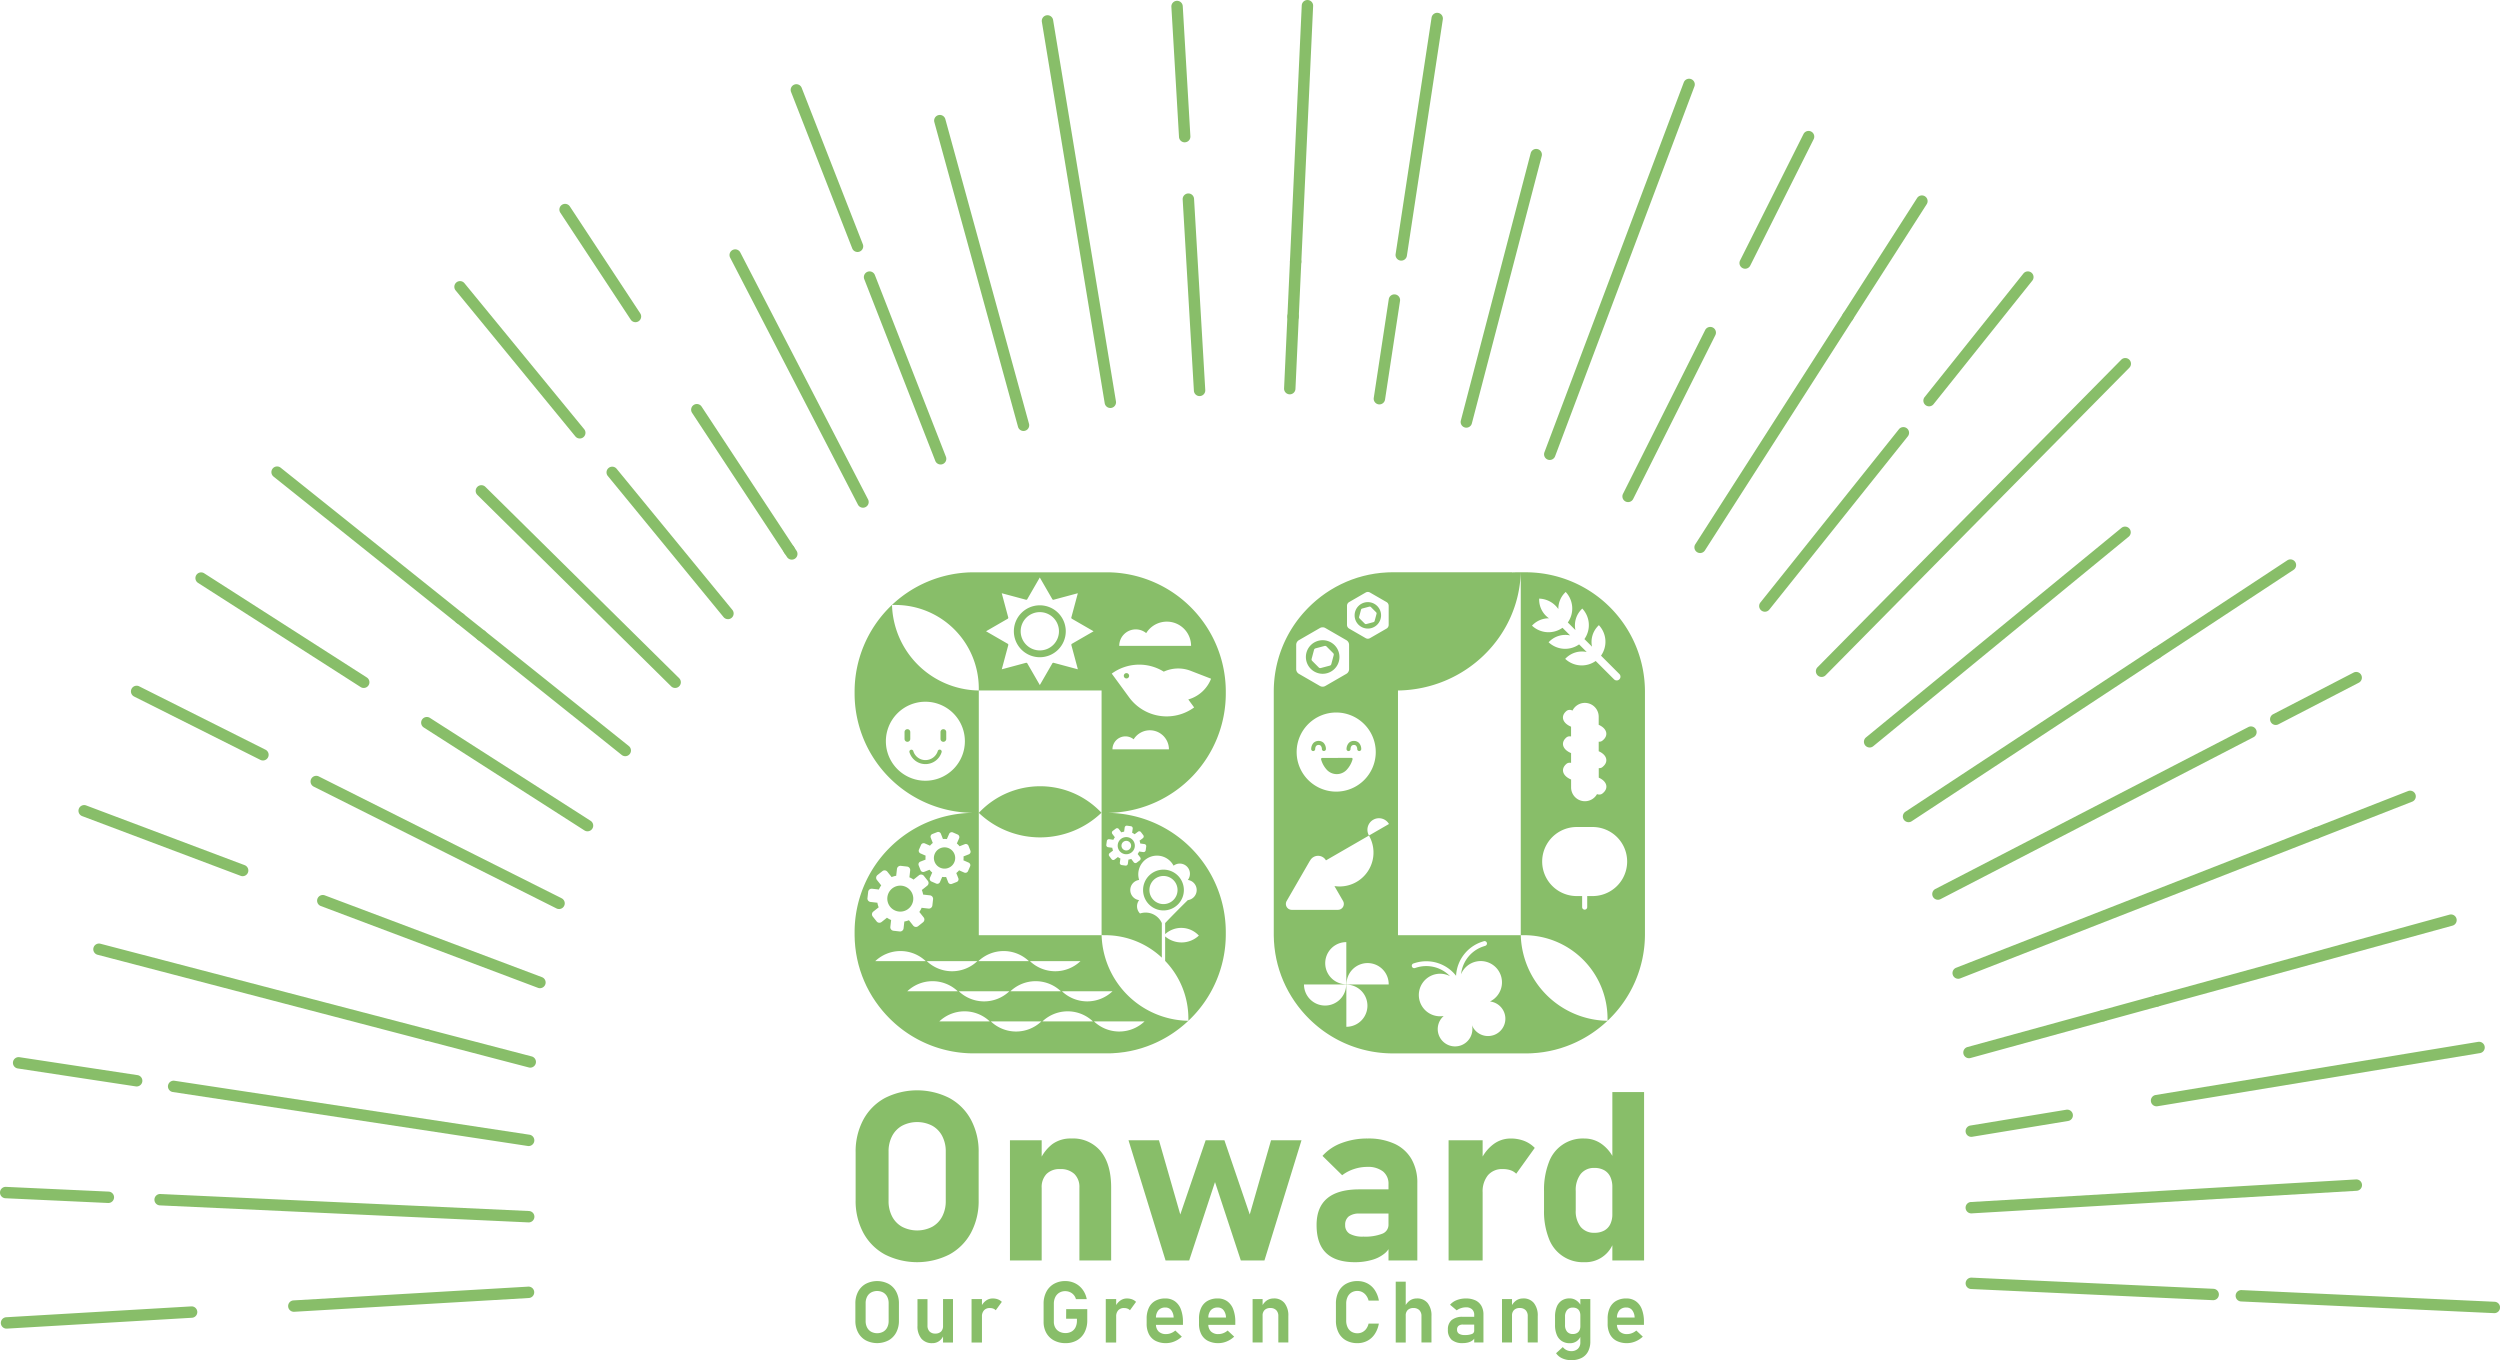 <svg xmlns="http://www.w3.org/2000/svg" xmlns:xlink="http://www.w3.org/1999/xlink" width="624.52" height="339.78" viewBox="0 0 624.52 339.78">
  <defs>
    <clipPath id="clip-path">
      <rect id="矩形_2085" data-name="矩形 2085" width="624.52" height="339.78" fill="#88be69"/>
    </clipPath>
  </defs>
  <g id="组_6740" data-name="组 6740" transform="translate(-6330 -2850)">
    <g id="组_6739" data-name="组 6739" transform="translate(6330 2850)">
      <g id="组_6738" data-name="组 6738" clip-path="url(#clip-path)">
        <path id="路径_6298" data-name="路径 6298" d="M587.283,332.51l-7.425.03c-.158,0-.265.217-.206.415a6.354,6.354,0,0,0,1.464,2.592,3.4,3.4,0,0,0,4.829.047,6.423,6.423,0,0,0,1.543-2.666h0c.061-.2-.048-.418-.206-.418" transform="translate(-249.62 -143.195)" fill="#88be69"/>
        <path id="路径_6299" data-name="路径 6299" d="M592.65,325.079a1.73,1.73,0,0,0-1.265.5,2.318,2.318,0,0,0-.583,1.544.5.5,0,0,0,.5.495h0a.5.5,0,0,0,.5-.5c0-.171.041-1.026.843-1.026a.731.731,0,0,1,.547.194,1.3,1.3,0,0,1,.285.813.5.5,0,0,0,.492.513h0a.5.5,0,0,0,.513-.494,2.289,2.289,0,0,0-.569-1.534,1.725,1.725,0,0,0-1.267-.5" transform="translate(-254.429 -139.995)" fill="#88be69"/>
        <path id="路径_6300" data-name="路径 6300" d="M578.467,327.6a.5.5,0,0,0,.512-.493,2.292,2.292,0,0,0-.569-1.534,1.862,1.862,0,0,0-2.533,0,2.33,2.33,0,0,0-.583,1.544.5.5,0,0,0,.5.5h0a.5.5,0,0,0,.5-.5c0-.171.04-1.026.844-1.026h0a.73.73,0,0,1,.546.193,1.288,1.288,0,0,1,.285.813.5.5,0,0,0,.493.513" transform="translate(-247.75 -139.995)" fill="#88be69"/>
        <path id="路径_6301" data-name="路径 6301" d="M621.882,251.094h-1.3v90.652h1.151c-.085,0-.168.007-.253.007a20.848,20.848,0,0,1,20.779,20.8v.441c0,.047,0,.093,0,.14h-.131a22.03,22.03,0,0,1-21.543-21.384H589.913V280.608h0v.015h.186c16.6-.341,30-13.348,30.484-29.529h-1.629c.12,0,.237.009.358.009-.305,0-.607.014-.911.023v-.031H588.617q-.764,0-1.521.039c-.192.01-.381.03-.572.043-.31.022-.621.04-.929.071-.236.024-.468.06-.7.09-.26.033-.52.06-.778.1s-.5.089-.749.134-.474.08-.708.128c-.259.053-.514.118-.771.178-.22.052-.443.1-.661.154-.272.07-.539.152-.807.229-.2.057-.4.109-.6.17-.282.088-.56.188-.84.285-.178.062-.359.117-.535.182-.289.106-.572.223-.856.338-.162.065-.327.125-.489.194-.3.126-.59.264-.883.4-.142.065-.287.126-.428.194-.31.15-.614.31-.918.47-.119.063-.24.12-.358.184-.318.173-.63.356-.941.54-.1.059-.2.113-.3.173-.329.2-.651.409-.971.621-.076.05-.155.1-.231.148-.334.225-.66.459-.984.7-.059.043-.12.083-.178.126-.334.249-.661.508-.984.771-.044.036-.091.07-.135.107-.336.276-.664.561-.988.852l-.088.076q-.5.455-.984.933l-.047.044q-.494.492-.965,1.006l-.019.019a29.606,29.606,0,0,0-7.816,20.035v60.722c0,.067,0,.133.005.2h-.005c0,.26.016.516.025.775.007.21.009.421.02.63.016.294.043.585.067.877.018.208.03.417.052.623.031.291.072.578.111.867.027.2.051.409.082.612.045.29.1.577.156.865.036.2.069.394.109.589.06.29.131.576.2.863.045.189.087.38.136.568.075.289.161.573.245.859.054.181.1.364.159.544.092.292.194.578.294.865.059.169.114.34.175.508.109.294.229.584.347.875.063.156.122.314.188.468.128.3.265.59.4.884.066.142.128.286.2.426.146.3.3.6.459.893.067.127.13.257.2.383.167.306.345.606.523.906.065.11.127.223.194.333.189.31.388.614.589.917.063.095.121.191.185.285.212.313.434.619.658.924.058.078.112.159.17.237.237.315.483.624.732.93.051.063.1.128.15.19.264.319.536.63.813.937.041.046.079.093.121.138.293.322.594.635.9.944.028.028.055.058.083.087q.481.481.984.938l.047.045q.527.479,1.077.934h0a29.561,29.561,0,0,0,18.877,6.811h33.27l.127,0c.457,0,.912-.013,1.364-.035.193-.01.384-.03.576-.043.3-.021.6-.039.9-.069.212-.022.422-.052.633-.078.276-.034.552-.065.826-.106.213-.032.423-.073.635-.11.269-.046.537-.091.8-.145.21-.042.417-.092.625-.14.264-.059.528-.117.789-.183.206-.053.41-.112.614-.169.259-.072.518-.142.774-.221.2-.062.4-.13.6-.2.254-.084.508-.167.759-.258.2-.072.4-.149.593-.225.246-.094.492-.19.734-.291.2-.083.394-.17.59-.257.236-.1.471-.209.7-.319.2-.095.4-.194.592-.292.223-.112.446-.225.666-.342.2-.107.4-.218.6-.33s.415-.236.62-.358.408-.248.61-.375.38-.241.568-.365q.315-.208.625-.425.256-.179.509-.363.326-.237.644-.483.224-.173.444-.349.337-.271.667-.549c.126-.108.251-.216.375-.326.233-.2.464-.412.691-.624.043-.04.087-.077.129-.117l0,0a29.651,29.651,0,0,0,9.346-21.582V280.824a29.818,29.818,0,0,0-29.73-29.73m-44.7,8.369a1.071,1.071,0,0,1,.535-.927l4.135-2.387a1.069,1.069,0,0,1,1.07,0l4.135,2.387a1.071,1.071,0,0,1,.535.927v4.774a1.071,1.071,0,0,1-.535.926l-4.135,2.387a1.069,1.069,0,0,1-1.07,0l-4.135-2.387a1.07,1.07,0,0,1-.535-.926Zm7.183,36.542a9.881,9.881,0,1,1-9.881-9.881,9.882,9.882,0,0,1,9.881,9.881m-19.874-26.778a1.358,1.358,0,0,1,.679-1.176l5.248-3.03a1.358,1.358,0,0,1,1.358,0l5.248,3.03a1.358,1.358,0,0,1,.679,1.176v6.06a1.358,1.358,0,0,1-.679,1.176l-5.248,3.03a1.358,1.358,0,0,1-1.358,0l-5.248-3.03a1.358,1.358,0,0,1-.679-1.176Zm-1.1,66.194a1.477,1.477,0,0,1-1.279-2.215l5.762-9.98c.025-.043.059-.073.087-.113a2.27,2.27,0,0,1,3.966-.05l10.736-6.2a8.475,8.475,0,0,1-8.618,12.62l2.148,3.721a1.477,1.477,0,0,1-1.279,2.215Zm13.619,8.06v10.536a5.268,5.268,0,0,1,0-10.536M571.7,359.328a5.268,5.268,0,0,1-5.268-5.268H576.97a5.268,5.268,0,0,1-5.268,5.268m5.311,5.311V354.1a5.268,5.268,0,1,1,0,10.536m.043-10.578a5.268,5.268,0,1,1,10.535,0Zm5.61-37.2a2.882,2.882,0,0,1,4.993-2.882ZM613.7,366.747a4.324,4.324,0,0,1-5.314-2.525,4.328,4.328,0,1,1-7.046-2.289,5.315,5.315,0,1,1,1.572-9.94,8.239,8.239,0,0,0-8.4-2.146.5.5,0,0,1-.051.014l-.314.1a.6.6,0,1,1-.363-1.149l.466-.147a.615.615,0,0,1,.067-.018,9.444,9.444,0,0,1,10.106,3.248,9.444,9.444,0,0,1,6.4-8.466c.022-.01.044-.018.067-.026h0l.466-.147a.6.6,0,1,1,.364,1.15l-.31.1a.417.417,0,0,1-.051.019h0a8.171,8.171,0,0,0-4.812,4.058,8.264,8.264,0,0,0-.882,2.921,5.314,5.314,0,1,1,7.23,6.809,4.333,4.333,0,0,1,.813,8.438M623.609,264.2c-.016.017-.031.034-.048.051a5.679,5.679,0,0,1,4.077-1.66,5.688,5.688,0,0,1-2.46-4.67c0,.023,0,.046,0,.069v-.316a6.032,6.032,0,0,1,4.794,2.612,5.679,5.679,0,0,1,1.659-4.1l-.051.048.224-.223a6.036,6.036,0,0,1,.534,7.621l1.9,1.9a5.7,5.7,0,0,1,1.539-5.2c-.016.017-.034.032-.05.048l.223-.223a6.036,6.036,0,0,1,.535,7.621l1.9,1.9a5.7,5.7,0,0,1,1.539-5.2l-.051.048.223-.223a6.036,6.036,0,0,1,.535,7.621l4.6,4.6a.94.94,0,0,1-1.329,1.329l-4.6-4.6a6.035,6.035,0,0,1-7.621-.535l.223-.223-.048.051a5.7,5.7,0,0,1,5.2-1.539l-1.9-1.9a6.035,6.035,0,0,1-7.621-.535l.223-.223-.048.051a5.7,5.7,0,0,1,5.2-1.539l-1.9-1.9a6.035,6.035,0,0,1-7.621-.534Zm17.456,35.493h0a1.23,1.23,0,0,1-.884.33c-.039,0-.076-.005-.114-.008V302.4c2.079.913,2.528,2.651,1,3.891h0a1.229,1.229,0,0,1-.884.329,1.419,1.419,0,0,1-.553-.11,3.452,3.452,0,0,1-6.471-1.675V302.86l-.1-.042c-2.052-.89-2.53-2.579-1.115-3.817.015-.016.034-.031.052-.047s.026-.025.042-.037h0a1.294,1.294,0,0,1,.79-.248,1.505,1.505,0,0,1,.326.039v-2.446l-.1-.042c-2.052-.89-2.53-2.579-1.115-3.817.015-.016.034-.031.051-.046s.027-.026.042-.038h0a1.3,1.3,0,0,1,.79-.248,1.474,1.474,0,0,1,.326.039v-2.446l-.1-.042c-2.052-.891-2.53-2.579-1.115-3.818.015-.016.034-.031.051-.047s.027-.025.042-.038h0a1.294,1.294,0,0,1,.79-.248,1.355,1.355,0,0,1,.688.179,3.451,3.451,0,0,1,6.548,1.524V289.2c2.079.913,2.528,2.651,1,3.891h0a1.23,1.23,0,0,1-.884.33c-.039,0-.076-.005-.114-.008V295.8c2.079.913,2.528,2.651,1,3.891m-2.525,32.29H637.2l-.018.022v2.737a.633.633,0,1,1-1.267,0V332l-.018-.022h-1.338a8.625,8.625,0,0,1,0-17.25h3.977a8.625,8.625,0,0,1,0,17.25" transform="translate(-240.685 -108.134)" fill="#88be69"/>
        <path id="路径_6302" data-name="路径 6302" d="M597.663,270.79a3.3,3.3,0,0,0,3.3-3.3h0a3.3,3.3,0,0,0-6.607,0h0a3.3,3.3,0,0,0,3.3,3.3m-1.7-4.711a.412.412,0,0,1,.291-.291l1.776-.476a.413.413,0,0,1,.4.107l1.3,1.3a.411.411,0,0,1,.107.4l-.476,1.776a.412.412,0,0,1-.291.291l-1.776.476a.412.412,0,0,1-.4-.106l-1.3-1.3a.413.413,0,0,1-.106-.4Z" transform="translate(-255.961 -113.77)" fill="#88be69"/>
        <path id="路径_6303" data-name="路径 6303" d="M577.163,289.286a4.193,4.193,0,1,0-4.193-4.193,4.193,4.193,0,0,0,4.193,4.193m-2.76-3.724.6-2.255a.523.523,0,0,1,.37-.37l2.255-.6a.523.523,0,0,1,.505.136l1.651,1.651a.521.521,0,0,1,.136.5l-.6,2.255a.523.523,0,0,1-.37.37l-2.255.6a.524.524,0,0,1-.506-.135l-1.65-1.651a.522.522,0,0,1-.136-.505" transform="translate(-246.749 -120.97)" fill="#88be69"/>
        <path id="路径_6304" data-name="路径 6304" d="M406.715,328.916a.5.5,0,0,0-.622.342,3.213,3.213,0,0,1-3.07,2.255,3.149,3.149,0,0,1-3.036-2.228.5.5,0,1,0-.967.267,4.142,4.142,0,0,0,4,2.964,4.208,4.208,0,0,0,4.035-2.981.5.5,0,0,0-.343-.619" transform="translate(-171.83 -141.639)" fill="#88be69"/>
        <path id="路径_6305" data-name="路径 6305" d="M413.372,319.934a.719.719,0,0,0-.717.717v1.721a.717.717,0,0,0,1.434,0v-1.721a.719.719,0,0,0-.717-.717" transform="translate(-177.71 -137.779)" fill="#88be69"/>
        <path id="路径_6306" data-name="路径 6306" d="M398.31,322.371v-1.721a.717.717,0,1,0-1.434,0v1.721a.717.717,0,0,0,1.434,0" transform="translate(-170.915 -137.779)" fill="#88be69"/>
        <path id="路径_6307" data-name="路径 6307" d="M411.353,376.875a2.659,2.659,0,1,0-1.372-3.5,2.659,2.659,0,0,0,1.372,3.5" transform="translate(-176.462 -160.106)" fill="#88be69"/>
        <path id="路径_6308" data-name="路径 6308" d="M392.188,395.05a3.245,3.245,0,1,0-2.855-3.593,3.245,3.245,0,0,0,2.855,3.593" transform="translate(-167.657 -167.342)" fill="#88be69"/>
        <path id="路径_6309" data-name="路径 6309" d="M492.246,371.546a2.141,2.141,0,1,0-1.824-2.417,2.141,2.141,0,0,0,1.824,2.417m-.888-2.286h0a1.2,1.2,0,1,1,1.019,1.351,1.2,1.2,0,0,1-1.019-1.351" transform="translate(-211.191 -158.171)" fill="#88be69"/>
        <path id="路径_6310" data-name="路径 6310" d="M460.108,351.59l-.813-.813c.059.06.114.123.174.183a20.99,20.99,0,0,0-29.595.235l-.317.317c-.034.034-.064.069-.1.1l.092.093a22.177,22.177,0,0,0,30.556-.117" transform="translate(-184.946 -148.562)" fill="#88be69"/>
        <path id="路径_6311" data-name="路径 6311" d="M511.727,386.659a5.095,5.095,0,1,0-5.095,5.095,5.094,5.094,0,0,0,5.095-5.095m-8.607,0a3.513,3.513,0,1,1,3.513,3.513,3.513,3.513,0,0,1-3.513-3.513" transform="translate(-215.987 -164.32)" fill="#88be69"/>
        <path id="路径_6312" data-name="路径 6312" d="M375.322,346.129c.046.292.1.581.157.87.036.195.068.391.109.585.061.292.132.579.2.868.045.187.085.377.134.562.076.291.162.578.247.865.053.179.1.36.157.538.093.295.2.585.3.876.058.165.111.333.172.5.11.3.231.591.35.885.062.153.12.307.184.458.128.3.266.595.4.89.065.139.125.281.193.42.148.305.306.6.464.9.065.124.126.249.193.372.169.309.347.611.527.913.064.108.125.219.19.326.192.314.393.621.6.926.06.091.117.184.178.274.216.318.441.629.668.938.055.074.106.15.161.224.24.321.49.633.742.943.047.058.092.118.139.176.268.323.544.639.824.95.037.041.072.084.11.125.293.323.6.638.9.947.027.028.054.057.081.084q.484.483.99.943l.042.04a29.6,29.6,0,0,0,19.955,7.745h33.27c.054,0,.108,0,.162,0,.445,0,.888-.011,1.328-.034.2-.01.392-.03.589-.043.3-.021.594-.039.888-.068.215-.022.427-.052.641-.079.273-.034.548-.064.819-.1.215-.033.427-.074.641-.111.267-.046.533-.09.8-.143.211-.043.419-.093.629-.141.262-.059.525-.116.786-.182.207-.052.41-.112.615-.169.259-.072.518-.142.773-.221.2-.062.4-.13.6-.2.253-.084.506-.167.757-.257.2-.072.4-.15.595-.226.245-.1.491-.19.733-.29.2-.083.394-.171.59-.257.236-.1.471-.21.7-.319.2-.095.4-.193.591-.292.224-.112.446-.225.667-.342.2-.108.4-.219.6-.33s.416-.236.621-.358.407-.247.609-.374.381-.242.569-.366q.314-.208.623-.424.258-.18.511-.365.324-.237.643-.481.224-.173.445-.35.337-.271.667-.549.19-.161.375-.326.35-.307.691-.624c.042-.04.087-.077.129-.117l0,0a29.651,29.651,0,0,0,9.346-21.582v-.631a29.817,29.817,0,0,0-29.73-29.73q.767,0,1.524-.039a29.825,29.825,0,0,0,28.206-29.691v-.631a29.826,29.826,0,0,0-28.206-29.691q-.757-.038-1.524-.039H404.695a29.817,29.817,0,0,0-29.73,29.73v.631a29.818,29.818,0,0,0,29.73,29.73,29.817,29.817,0,0,0-29.73,29.73v.631c0,.067,0,.134.005.2h-.005c0,.26.017.516.024.774.007.21.009.421.021.63.016.294.043.585.067.877.018.208.03.417.052.623.031.292.072.58.112.869.027.2.05.408.081.609m70.541-50.807h-6.482a3.241,3.241,0,0,1,5.294-2.508,4.763,4.763,0,0,1,8.812,2.508Zm-.666-29.968a4.1,4.1,0,0,1,2.612.933,6.06,6.06,0,0,1,11.212,3.191H441.073a4.124,4.124,0,0,1,4.124-4.123m7,10.558a8.612,8.612,0,0,1,6.723-.209l5.093,1.972a8.62,8.62,0,0,1-5.687,5.181l1.456,1.992a11.621,11.621,0,0,1-16.241-2.522l-4.335-5.927a11.618,11.618,0,0,1,12.99-.486M380.12,348.235a9.156,9.156,0,0,1,12.574-.044l.039.038-.006.006Zm20.572,7.484.039.038-.006.006H388.119a9.156,9.156,0,0,1,12.574-.044m8.031,7.574H396.118a9.155,9.155,0,0,1,12.573-.045l.039.038-.006.007m22.619-15.013a9.155,9.155,0,0,1-12.574-.045h12.607l.006.007Zm8.031,7.483.007.007-.039.038a9.155,9.155,0,0,1-12.574-.045Zm-12.916-.044.039.038-.006.006H413.885a9.156,9.156,0,0,1,12.573-.044m-7.966-7.484H405.887a9.156,9.156,0,0,1,12.573-.044l.039.038-.006.006m-4.884,7.528.006.007-.039.038A9.156,9.156,0,0,1,401,355.763Zm7.966,7.574A9.156,9.156,0,0,1,409,363.293h12.606l.006.006Zm12.916-.044H421.884a9.155,9.155,0,0,1,12.574-.045l.039.038-.006.007m12.85.044a9.156,9.156,0,0,1-12.573-.044h12.606l.006.006Zm-9.366-45.113a.532.532,0,0,1,.6-.454l.95.133a.526.526,0,0,1,.085.019,3.52,3.52,0,0,1,.375-.639.511.511,0,0,1-.057-.064l-.578-.766a.533.533,0,0,1,.1-.746l.766-.577a.532.532,0,0,1,.746.1l.578.766a.514.514,0,0,1,.046.073,3.536,3.536,0,0,1,.717-.185.559.559,0,0,1,0-.087l.133-.95a.531.531,0,0,1,.6-.453l.95.133a.532.532,0,0,1,.453.6l-.133.95a.574.574,0,0,1-.019.085,3.517,3.517,0,0,1,.638.375.522.522,0,0,1,.064-.057l.765-.578a.532.532,0,0,1,.746.1l.578.765a.532.532,0,0,1-.1.746l-.765.578a.558.558,0,0,1-.073.046,3.512,3.512,0,0,1,.186.717.5.5,0,0,1,.087,0l.95.133a.532.532,0,0,1,.454.6l-.133.95a.533.533,0,0,1-.6.454l-.95-.133a.512.512,0,0,1-.084-.019,3.548,3.548,0,0,1-.375.638.566.566,0,0,1,.057.064l.578.766a.533.533,0,0,1-.1.746l-.766.577a.533.533,0,0,1-.746-.1l-.577-.766a.478.478,0,0,1-.046-.073,3.535,3.535,0,0,1-.717.185.552.552,0,0,1,0,.087l-.133.95a.533.533,0,0,1-.6.453l-.95-.133a.533.533,0,0,1-.453-.6l.133-.95a.512.512,0,0,1,.02-.085,3.5,3.5,0,0,1-.639-.375.513.513,0,0,1-.064.058l-.766.577a.532.532,0,0,1-.746-.1l-.578-.766a.532.532,0,0,1,.1-.746l.765-.577a.628.628,0,0,1,.073-.046,3.538,3.538,0,0,1-.186-.717.487.487,0,0,1-.087,0l-.95-.133a.533.533,0,0,1-.454-.6Zm-.16,23.522c-.084,0-.168.006-.253.006a20.687,20.687,0,0,1,14.151,5.608v-8.638a4.434,4.434,0,0,0-5.449-2.39,2.541,2.541,0,0,1-.218-3.343,2.539,2.539,0,0,1,0-5.036,4.672,4.672,0,0,1,8.6-3.561,2.539,2.539,0,0,1,3.561,3.561,2.539,2.539,0,0,1,0,5.036,265.789,265.789,0,0,0-5.667,5.732v2.77a5.978,5.978,0,0,1,8.242.173l-.05-.052.233.233a6.316,6.316,0,0,1-8.426.21v6.119a20.723,20.723,0,0,1,5.806,14.374v.441c0,.047,0,.093,0,.141h-.131a22.03,22.03,0,0,1-21.543-21.384H405.991V280.622h30.672v61.123Zm-27.2-77.546,2.669-1.541c.027-.069.052-.141.083-.21l-.8-2.971-.844-3.151,3.151.844,2.971.8c.069-.03.14-.055.21-.083l1.541-2.669,1.631-2.825,1.631,2.825,1.541,2.669c.07.028.141.053.21.083l2.971-.8,3.151-.844-.844,3.151-.8,2.971c.03.069.055.14.083.21l2.67,1.541,2.825,1.631-2.825,1.631L429.178,269c-.028.07-.052.141-.083.209l.8,2.971.844,3.151-3.151-.844-2.971-.8c-.068.03-.14.055-.21.083l-1.541,2.67-1.631,2.825-1.631-2.825-1.541-2.67c-.069-.028-.141-.052-.21-.083l-2.971.8-3.151.844.844-3.151.8-2.97c-.03-.069-.055-.14-.083-.21l-2.669-1.541-2.826-1.631Zm-17.969,38.967a9.868,9.868,0,1,1,9.868-9.868,9.868,9.868,0,0,1-9.868,9.868m-8.34-43.916h1.151c-.084,0-.168.006-.253.006a20.845,20.845,0,0,1,20.784,20.784v.441c0,.047,0,.093,0,.14h-.131a22.026,22.026,0,0,1-21.548-21.372m21.3,88.984.006.007-.039.038A9.155,9.155,0,0,1,393,348.235Zm-12.9-26.36a.774.774,0,0,1-.111-.037l-1.182-.517a.717.717,0,0,1-.37-.944l.517-1.182a.717.717,0,0,1,.944-.37l1.183.517a.776.776,0,0,1,.1.056,4.754,4.754,0,0,1,.717-.691.708.708,0,0,1-.051-.1l-.471-1.2a.717.717,0,0,1,.406-.929l1.2-.47a.716.716,0,0,1,.929.406l.471,1.2a.623.623,0,0,1,.032.112,4.748,4.748,0,0,1,1,.02.744.744,0,0,1,.038-.11l.517-1.183a.717.717,0,0,1,.943-.369l1.183.517a.717.717,0,0,1,.369.943l-.517,1.183a.711.711,0,0,1-.056.1,4.723,4.723,0,0,1,.691.717.843.843,0,0,1,.1-.052l1.2-.47a.716.716,0,0,1,.929.406l.471,1.2a.717.717,0,0,1-.406.929l-1.2.471a.719.719,0,0,1-.112.033,4.708,4.708,0,0,1-.02,1,.665.665,0,0,1,.111.037l1.183.517a.716.716,0,0,1,.369.943l-.516,1.183a.717.717,0,0,1-.944.37l-1.183-.517a.675.675,0,0,1-.1-.056,4.757,4.757,0,0,1-.718.692.652.652,0,0,1,.052.1l.471,1.2a.717.717,0,0,1-.406.929l-1.2.471a.717.717,0,0,1-.929-.406l-.471-1.2a.723.723,0,0,1-.033-.111,4.711,4.711,0,0,1-1-.02.743.743,0,0,1-.037.111l-.517,1.183a.718.718,0,0,1-.944.37l-1.182-.517a.717.717,0,0,1-.37-.944l.517-1.183a.732.732,0,0,1,.056-.1,4.73,4.73,0,0,1-.691-.718.717.717,0,0,1-.1.052l-1.2.471a.718.718,0,0,1-.929-.406l-.47-1.2a.716.716,0,0,1,.405-.929l1.2-.47a.668.668,0,0,1,.112-.033,4.748,4.748,0,0,1,.02-1m-14.53,10.6.179-1.565a.875.875,0,0,1,.968-.769l1.565.179a.812.812,0,0,1,.139.028,5.809,5.809,0,0,1,.589-1.064.831.831,0,0,1-.1-.1l-.98-1.233a.874.874,0,0,1,.141-1.229l1.233-.98a.875.875,0,0,1,1.229.141l.98,1.233a.93.93,0,0,1,.078.119,5.775,5.775,0,0,1,1.169-.334.92.92,0,0,1,0-.142l.179-1.565a.874.874,0,0,1,.968-.769l1.565.179a.874.874,0,0,1,.769.968l-.179,1.565a.932.932,0,0,1-.029.14,5.781,5.781,0,0,1,1.064.589.881.881,0,0,1,.1-.1l1.233-.98a.876.876,0,0,1,1.229.141l.98,1.233a.875.875,0,0,1-.141,1.229l-1.233.98a.843.843,0,0,1-.118.079,5.775,5.775,0,0,1,.334,1.169.8.8,0,0,1,.143,0l1.565.179a.875.875,0,0,1,.77.968l-.179,1.565a.874.874,0,0,1-.968.769l-1.565-.179a.887.887,0,0,1-.14-.029,5.791,5.791,0,0,1-.589,1.064.92.92,0,0,1,.1.1l.98,1.233a.874.874,0,0,1-.141,1.229l-1.233.98a.874.874,0,0,1-1.229-.141l-.98-1.233a.862.862,0,0,1-.078-.118,5.808,5.808,0,0,1-1.169.334.929.929,0,0,1,0,.143l-.179,1.565a.874.874,0,0,1-.969.769l-1.565-.179a.875.875,0,0,1-.77-.969l.179-1.565a.936.936,0,0,1,.028-.14,5.747,5.747,0,0,1-1.064-.589.89.89,0,0,1-.1.1l-1.233.98a.875.875,0,0,1-1.229-.141l-.98-1.233a.874.874,0,0,1,.141-1.229l1.233-.98a.851.851,0,0,1,.118-.079,5.731,5.731,0,0,1-.334-1.169.8.8,0,0,1-.143,0l-1.565-.179a.875.875,0,0,1-.77-.968" transform="translate(-161.479 -108.133)" fill="#88be69"/>
        <path id="路径_6313" data-name="路径 6313" d="M451.326,278.556a6.483,6.483,0,1,0-6.483-6.483,6.483,6.483,0,0,0,6.483,6.483m0-11.264a4.782,4.782,0,1,1-4.781,4.781,4.781,4.781,0,0,1,4.781-4.781" transform="translate(-191.572 -114.377)" fill="#88be69"/>
        <path id="路径_6314" data-name="路径 6314" d="M493.355,295.465a.666.666,0,1,0,.93.145.666.666,0,0,0-.93-.145" transform="translate(-212.346 -127.187)" fill="#88be69"/>
        <path id="路径_6315" data-name="路径 6315" d="M406.154,493.9a16.794,16.794,0,0,0-1.909-8.143,13.383,13.383,0,0,0-5.4-5.439,17.831,17.831,0,0,0-16.113,0,13.375,13.375,0,0,0-5.4,5.439,16.794,16.794,0,0,0-1.91,8.143v11.919a16.792,16.792,0,0,0,1.91,8.143,13.375,13.375,0,0,0,5.4,5.439,17.836,17.836,0,0,0,16.113,0,13.383,13.383,0,0,0,5.4-5.439,16.792,16.792,0,0,0,1.909-8.143Zm-8.216,12.121a8.208,8.208,0,0,1-.883,3.877,6.235,6.235,0,0,1-2.5,2.589,8.218,8.218,0,0,1-7.522,0,6.232,6.232,0,0,1-2.5-2.589,8.2,8.2,0,0,1-.883-3.877V493.7a8.2,8.2,0,0,1,.883-3.876,6.232,6.232,0,0,1,2.5-2.589,8.218,8.218,0,0,1,7.522,0,6.235,6.235,0,0,1,2.5,2.589,8.21,8.21,0,0,1,.883,3.876Z" transform="translate(-161.679 -206.022)" fill="#88be69"/>
        <path id="路径_6316" data-name="路径 6316" d="M455.638,507.173a4.935,4.935,0,0,1,3.573,1.215,4.522,4.522,0,0,1,1.258,3.414V530H468.4V511.773q0-5.843-2.6-9.041a8.944,8.944,0,0,0-7.348-3.2,7.726,7.726,0,0,0-4.759,1.417,10.248,10.248,0,0,0-2.647,3.11V499.97h-7.926V530h7.926V511.86a4.742,4.742,0,0,1,1.2-3.457,4.534,4.534,0,0,1,3.4-1.229" transform="translate(-190.826 -215.125)" fill="#88be69"/>
        <path id="路径_6317" data-name="路径 6317" d="M525.432,518.841,519.1,500.3h-4.687l-6.336,18.544L502.751,500.3h-7.608l9.258,30.029h5.9l6.451-19.585,6.451,19.585h5.9l9.258-30.029h-7.608Z" transform="translate(-213.233 -215.453)" fill="#88be69"/>
        <path id="路径_6318" data-name="路径 6318" d="M602.829,530V510.7a11.772,11.772,0,0,0-1.461-6.032,9.459,9.459,0,0,0-4.238-3.819,15.575,15.575,0,0,0-6.712-1.316,17.969,17.969,0,0,0-6.538,1.143,11.835,11.835,0,0,0-4.744,3.2l4.918,4.831a9.819,9.819,0,0,1,2.922-1.533,10.474,10.474,0,0,1,3.327-.549,6.092,6.092,0,0,1,3.935,1.128,3.9,3.9,0,0,1,1.389,3.211v1.273h-7.262q-5.352,0-8.028,2.228t-2.676,6.682q0,4.687,2.387,6.986t7.218,2.3a15.206,15.206,0,0,0,4.18-.564,8.613,8.613,0,0,0,3.3-1.693,4.542,4.542,0,0,0,.883-1.007V530Zm-8.752-6.683a11.731,11.731,0,0,1-4.73.723,6.524,6.524,0,0,1-3.414-.709,2.4,2.4,0,0,1-1.129-2.184,2.578,2.578,0,0,1,.9-2.155,4.285,4.285,0,0,1,2.69-.709h7.232v2.777a2.372,2.372,0,0,1-1.548,2.256" transform="translate(-248.769 -215.125)" fill="#88be69"/>
        <path id="路径_6319" data-name="路径 6319" d="M651.062,507.462a3.665,3.665,0,0,1,1.418.868l4.629-6.451a7.439,7.439,0,0,0-2.647-1.75,9.283,9.283,0,0,0-3.4-.593,7.085,7.085,0,0,0-4.354,1.489,10.074,10.074,0,0,0-2.618,3.018V499.97h-8.505V530h8.505V513.016a6.424,6.424,0,0,1,1.317-4.3,4.611,4.611,0,0,1,3.717-1.547,5.956,5.956,0,0,1,1.938.289" transform="translate(-273.715 -215.125)" fill="#88be69"/>
        <path id="路径_6320" data-name="路径 6320" d="M694.522,495.1a9.485,9.485,0,0,0-2.589-2.908,7.313,7.313,0,0,0-4.383-1.432,9,9,0,0,0-8.91,6.017,18.991,18.991,0,0,0-1.186,7.088v4.8a18.563,18.563,0,0,0,1.186,7.016,9.04,9.04,0,0,0,8.91,5.974,7.407,7.407,0,0,0,6.972-4.232v3.8h7.927V479.16h-7.927ZM694,512.169a3.616,3.616,0,0,1-1.519,1.591,4.941,4.941,0,0,1-2.416.55,4.249,4.249,0,0,1-3.457-1.476,6.329,6.329,0,0,1-1.23-4.165v-4.773a6.613,6.613,0,0,1,1.23-4.267,4.194,4.194,0,0,1,3.457-1.518,4.843,4.843,0,0,1,2.416.564A3.674,3.674,0,0,1,694,500.307a5.913,5.913,0,0,1,.521,2.6v6.741a5.578,5.578,0,0,1-.521,2.517" transform="translate(-291.745 -206.35)" fill="#88be69"/>
        <path id="路径_6321" data-name="路径 6321" d="M383.588,562.776a6.2,6.2,0,0,0-5.7,0,4.812,4.812,0,0,0-1.912,1.964,6.143,6.143,0,0,0-.679,2.942v4.3a6.143,6.143,0,0,0,.679,2.941,4.812,4.812,0,0,0,1.912,1.964,6.2,6.2,0,0,0,5.7,0,4.811,4.811,0,0,0,1.912-1.964,6.143,6.143,0,0,0,.679-2.941v-4.3a6.143,6.143,0,0,0-.679-2.942,4.811,4.811,0,0,0-1.912-1.964m.021,9.284a3.473,3.473,0,0,1-.355,1.6,2.534,2.534,0,0,1-1.008,1.072,3.22,3.22,0,0,1-3.019,0,2.531,2.531,0,0,1-1.009-1.072,3.474,3.474,0,0,1-.355-1.6v-4.452a3.473,3.473,0,0,1,.355-1.6,2.533,2.533,0,0,1,1.009-1.071,3.216,3.216,0,0,1,3.019,0,2.536,2.536,0,0,1,1.008,1.071,3.472,3.472,0,0,1,.355,1.6Z" transform="translate(-161.619 -242.06)" fill="#88be69"/>
        <path id="路径_6322" data-name="路径 6322" d="M408.939,576.678a1.918,1.918,0,0,1-.5,1.426,1.947,1.947,0,0,1-1.431.5,1.915,1.915,0,0,1-1.442-.528,2.047,2.047,0,0,1-.512-1.489v-6.592h-2.5v6.645a4.834,4.834,0,0,0,.966,3.219,3.388,3.388,0,0,0,2.732,1.139,2.805,2.805,0,0,0,1.787-.575,3.21,3.21,0,0,0,.9-1.1v1.514h2.487V569.991h-2.487Z" transform="translate(-173.36 -245.467)" fill="#88be69"/>
        <path id="路径_6323" data-name="路径 6323" d="M431.553,569.716a2.815,2.815,0,0,0-1.667.538,3.682,3.682,0,0,0-1.008,1.112v-1.493h-2.6v10.846h2.6v-6.5a2.2,2.2,0,0,1,.518-1.551,1.885,1.885,0,0,1,1.458-.559,2.347,2.347,0,0,1,.846.141,1.627,1.627,0,0,1,.617.413l1.526-2.1a2.846,2.846,0,0,0-1-.632,3.661,3.661,0,0,0-1.285-.214" transform="translate(-183.576 -245.348)" fill="#88be69"/>
        <path id="路径_6324" data-name="路径 6324" d="M463.506,571.485h2.7v.46a3.733,3.733,0,0,1-.35,1.677,2.469,2.469,0,0,1-1,1.076,2.976,2.976,0,0,1-1.5.371,3.232,3.232,0,0,1-1.531-.35,2.463,2.463,0,0,1-1.024-.993,2.985,2.985,0,0,1-.361-1.488v-4.483a3.682,3.682,0,0,1,.355-1.656,2.639,2.639,0,0,1,1-1.107,2.822,2.822,0,0,1,1.5-.392,2.863,2.863,0,0,1,1.134.235,2.668,2.668,0,0,1,1.53,1.761h2.7a5.926,5.926,0,0,0-1.024-2.372,5.132,5.132,0,0,0-1.881-1.583,5.451,5.451,0,0,0-2.455-.559,5.613,5.613,0,0,0-2.847.705,4.834,4.834,0,0,0-1.9,1.991,6.328,6.328,0,0,0-.673,2.978v4.483a5.616,5.616,0,0,0,.684,2.81,4.713,4.713,0,0,0,1.928,1.875,6,6,0,0,0,2.874.664,5.616,5.616,0,0,0,2.847-.705,4.82,4.82,0,0,0,1.9-2,6.348,6.348,0,0,0,.675-2.983v-2.811h-5.266Z" transform="translate(-197.179 -242.06)" fill="#88be69"/>
        <path id="路径_6325" data-name="路径 6325" d="M490.441,569.716a2.815,2.815,0,0,0-1.666.538,3.682,3.682,0,0,0-1.008,1.112v-1.493h-2.6v10.846h2.6v-6.5a2.2,2.2,0,0,1,.518-1.551,1.885,1.885,0,0,1,1.457-.559,2.348,2.348,0,0,1,.846.141,1.626,1.626,0,0,1,.617.413l1.526-2.1a2.846,2.846,0,0,0-1-.632,3.661,3.661,0,0,0-1.285-.214" transform="translate(-208.936 -245.348)" fill="#88be69"/>
        <path id="路径_6326" data-name="路径 6326" d="M510.153,570.411a4.024,4.024,0,0,0-2.378-.7,5.031,5.031,0,0,0-2.523.6,3.865,3.865,0,0,0-1.6,1.734,6.292,6.292,0,0,0-.548,2.748v1.222a5.6,5.6,0,0,0,.575,2.638,3.829,3.829,0,0,0,1.661,1.656,5.619,5.619,0,0,0,2.622.565,5.429,5.429,0,0,0,2.074-.423,6.072,6.072,0,0,0,1.854-1.2l-1.63-1.526a3.665,3.665,0,0,1-1.081.654,3.321,3.321,0,0,1-1.217.235,2.553,2.553,0,0,1-1.881-.664,2.439,2.439,0,0,1-.65-1.645h6.742V575.6a8.689,8.689,0,0,0-.518-3.176,4.291,4.291,0,0,0-1.5-2.011m-4.726,4.069a2.833,2.833,0,0,1,.6-1.8,2.193,2.193,0,0,1,1.745-.706,1.783,1.783,0,0,1,1.432.627,3.1,3.1,0,0,1,.637,1.766l.011.115Z" transform="translate(-216.662 -245.348)" fill="#88be69"/>
        <path id="路径_6327" data-name="路径 6327" d="M533.122,570.411a4.023,4.023,0,0,0-2.377-.7,5.03,5.03,0,0,0-2.523.6,3.865,3.865,0,0,0-1.6,1.734,6.292,6.292,0,0,0-.548,2.748v1.222a5.6,5.6,0,0,0,.575,2.638,3.828,3.828,0,0,0,1.661,1.656,5.619,5.619,0,0,0,2.622.565,5.429,5.429,0,0,0,2.074-.423,6.074,6.074,0,0,0,1.854-1.2l-1.63-1.526a3.671,3.671,0,0,1-1.081.654,3.322,3.322,0,0,1-1.217.235,2.553,2.553,0,0,1-1.881-.664,2.439,2.439,0,0,1-.65-1.645h6.742V575.6a8.692,8.692,0,0,0-.517-3.176,4.289,4.289,0,0,0-1.5-2.011M528.4,574.48a2.833,2.833,0,0,1,.6-1.8,2.193,2.193,0,0,1,1.745-.706,1.783,1.783,0,0,1,1.432.627,3.1,3.1,0,0,1,.637,1.766l.011.115Z" transform="translate(-226.554 -245.348)" fill="#88be69"/>
        <path id="路径_6328" data-name="路径 6328" d="M554.871,569.716a2.991,2.991,0,0,0-1.76.522,3.668,3.668,0,0,0-1.019,1.13v-1.5h-2.5v10.846h2.5V574.01a1.891,1.891,0,0,1,.5-1.405,1.935,1.935,0,0,1,1.421-.5,1.984,1.984,0,0,1,1.484.533,2.056,2.056,0,0,1,.523,1.5v6.573h2.5v-6.583a4.99,4.99,0,0,0-.956-3.266,3.3,3.3,0,0,0-2.691-1.154" transform="translate(-236.683 -245.348)" fill="#88be69"/>
        <path id="路径_6329" data-name="路径 6329" d="M589.052,566.053a2.589,2.589,0,0,1,.977-1.113,2.793,2.793,0,0,1,1.5-.392,2.569,2.569,0,0,1,1.206.293,2.85,2.85,0,0,1,.967.841,3.653,3.653,0,0,1,.6,1.28h2.571a6.809,6.809,0,0,0-1.009-2.606,5,5,0,0,0-1.849-1.687,5.25,5.25,0,0,0-2.481-.585,5.718,5.718,0,0,0-2.868.69,4.63,4.63,0,0,0-1.87,1.964,6.54,6.54,0,0,0-.653,3.02v4.169a6.536,6.536,0,0,0,.653,3.019,4.6,4.6,0,0,0,1.87,1.96,5.761,5.761,0,0,0,2.868.684A5.229,5.229,0,0,0,594,577a5,5,0,0,0,1.849-1.688,6.935,6.935,0,0,0,1.019-2.607H594.3a3.459,3.459,0,0,1-.585,1.306,2.754,2.754,0,0,1-.966.826,2.665,2.665,0,0,1-1.217.281,2.817,2.817,0,0,1-1.5-.386,2.557,2.557,0,0,1-.977-1.108,3.909,3.909,0,0,1-.344-1.7v-4.169a3.907,3.907,0,0,1,.344-1.7" transform="translate(-252.42 -242.06)" fill="#88be69"/>
        <path id="路径_6330" data-name="路径 6330" d="M617.668,566.547a2.991,2.991,0,0,0-1.76.522,3.7,3.7,0,0,0-1.018,1.117v-5.829h-2.5V577.55h2.5V570.82a1.857,1.857,0,0,1,.5-1.39,1.947,1.947,0,0,1,1.421-.491,1.983,1.983,0,0,1,1.484.533,2.057,2.057,0,0,1,.523,1.5v6.573h2.5v-6.583a4.987,4.987,0,0,0-.956-3.266,3.3,3.3,0,0,0-2.691-1.154" transform="translate(-263.726 -242.179)" fill="#88be69"/>
        <path id="路径_6331" data-name="路径 6331" d="M642.152,570.191a5.381,5.381,0,0,0-2.361-.475,6.169,6.169,0,0,0-2.3.412,4.215,4.215,0,0,0-1.672,1.155l1.661,1.4a3.813,3.813,0,0,1,1.086-.553,3.947,3.947,0,0,1,1.233-.2,2.144,2.144,0,0,1,1.52.5,1.832,1.832,0,0,1,.538,1.41v.46h-2.81a4.247,4.247,0,0,0-2.821.8,3,3,0,0,0-.941,2.413,3.211,3.211,0,0,0,.93,2.523,4.091,4.091,0,0,0,2.8.831,5.15,5.15,0,0,0,1.369-.172,3.044,3.044,0,0,0,1.071-.518,1.878,1.878,0,0,0,.4-.426v.959h2.309v-6.969a4.323,4.323,0,0,0-.517-2.179,3.376,3.376,0,0,0-1.5-1.38m-.872,8.406a4.551,4.551,0,0,1-1.771.261,2.592,2.592,0,0,1-1.452-.329,1.139,1.139,0,0,1-.481-1.009,1.187,1.187,0,0,1,.371-.961,1.687,1.687,0,0,1,1.112-.314h2.8v1.537a.857.857,0,0,1-.58.815" transform="translate(-273.586 -245.348)" fill="#88be69"/>
        <path id="路径_6332" data-name="路径 6332" d="M664.3,569.716a2.992,2.992,0,0,0-1.76.522,3.66,3.66,0,0,0-1.018,1.13v-1.5h-2.5v10.846h2.5V574.01a1.891,1.891,0,0,1,.5-1.405,1.935,1.935,0,0,1,1.421-.5,1.983,1.983,0,0,1,1.484.533,2.056,2.056,0,0,1,.523,1.5v6.573h2.5v-6.583a4.986,4.986,0,0,0-.956-3.266,3.3,3.3,0,0,0-2.691-1.154" transform="translate(-283.81 -245.348)" fill="#88be69"/>
        <path id="路径_6333" data-name="路径 6333" d="M688.611,571.245a3.483,3.483,0,0,0-1-1.054,2.936,2.936,0,0,0-1.677-.512,3.509,3.509,0,0,0-1.969.538,3.351,3.351,0,0,0-1.249,1.567,6.419,6.419,0,0,0-.429,2.472v2.069a6.267,6.267,0,0,0,.434,2.46,3.363,3.363,0,0,0,1.264,1.557,3.6,3.6,0,0,0,2,.538,2.875,2.875,0,0,0,1.729-.517,2.906,2.906,0,0,0,.893-1.048v1.324a2.136,2.136,0,0,1-.617,1.636,2.356,2.356,0,0,1-1.682.58,2.648,2.648,0,0,1-2.079-1.013l-1.682,1.536a3.632,3.632,0,0,0,1.546,1.28,5.339,5.339,0,0,0,2.247.454,5.551,5.551,0,0,0,2.576-.554,3.74,3.74,0,0,0,1.63-1.619,5.449,5.449,0,0,0,.559-2.56V569.857h-2.5Zm-.219,6.427a1.546,1.546,0,0,1-.638.674,2.039,2.039,0,0,1-1.014.235,1.806,1.806,0,0,1-1.442-.59,2.463,2.463,0,0,1-.512-1.667v-2.048a2.544,2.544,0,0,1,.512-1.693,1.782,1.782,0,0,1,1.442-.606,2.077,2.077,0,0,1,1.014.23,1.518,1.518,0,0,1,.638.668,2.361,2.361,0,0,1,.219,1.066v2.675a2.334,2.334,0,0,1-.219,1.055" transform="translate(-293.828 -245.332)" fill="#88be69"/>
        <path id="路径_6334" data-name="路径 6334" d="M712.417,570.411a4.022,4.022,0,0,0-2.377-.7,5.029,5.029,0,0,0-2.523.6,3.864,3.864,0,0,0-1.6,1.734,6.3,6.3,0,0,0-.548,2.748v1.222a5.6,5.6,0,0,0,.575,2.638,3.829,3.829,0,0,0,1.661,1.656,5.619,5.619,0,0,0,2.622.565,5.429,5.429,0,0,0,2.074-.423,6.074,6.074,0,0,0,1.854-1.2l-1.63-1.526a3.671,3.671,0,0,1-1.081.654,3.321,3.321,0,0,1-1.217.235,2.554,2.554,0,0,1-1.881-.664,2.439,2.439,0,0,1-.65-1.645h6.742V575.6a8.688,8.688,0,0,0-.518-3.176,4.288,4.288,0,0,0-1.5-2.011m-4.726,4.069a2.833,2.833,0,0,1,.6-1.8,2.193,2.193,0,0,1,1.744-.706,1.783,1.783,0,0,1,1.432.627,3.1,3.1,0,0,1,.637,1.766l.011.115Z" transform="translate(-303.767 -245.348)" fill="#88be69"/>
        <path id="路径_6335" data-name="路径 6335" d="M1045.525,571.793l-.067,0-63.194-2.917a1.423,1.423,0,0,1,.131-2.843l63.194,2.917a1.423,1.423,0,0,1-.064,2.845" transform="translate(-422.427 -243.76)" fill="#88be69"/>
        <path id="路径_6336" data-name="路径 6336" d="M924.268,566.2l-.067,0-60.407-2.788a1.424,1.424,0,0,1-1.356-1.488,1.439,1.439,0,0,1,1.488-1.356l60.406,2.789a1.423,1.423,0,0,1-.064,2.845" transform="translate(-371.408 -241.406)" fill="#88be69"/>
        <path id="路径_6337" data-name="路径 6337" d="M863.858,525.965a1.423,1.423,0,0,1-.083-2.844l96.176-5.641a1.423,1.423,0,1,1,.167,2.842l-96.176,5.641c-.028,0-.056,0-.084,0" transform="translate(-371.408 -222.851)" fill="#88be69"/>
        <path id="路径_6338" data-name="路径 6338" d="M945.143,473.213a1.423,1.423,0,0,1-.23-2.828l80.556-13.274a1.423,1.423,0,1,1,.462,2.809l-80.556,13.274a1.481,1.481,0,0,1-.233.019" transform="translate(-406.413 -196.847)" fill="#88be69"/>
        <path id="路径_6339" data-name="路径 6339" d="M863.857,493.662a1.423,1.423,0,0,1-.229-2.828l23.954-3.947a1.423,1.423,0,1,1,.462,2.809l-23.954,3.947a1.47,1.47,0,0,1-.233.019" transform="translate(-371.408 -209.669)" fill="#88be69"/>
        <path id="路径_6340" data-name="路径 6340" d="M945.144,424.269a1.424,1.424,0,0,1-.376-2.8l73.586-20.209a1.424,1.424,0,0,1,.754,2.745l-73.587,20.209a1.419,1.419,0,0,1-.377.051" transform="translate(-406.413 -172.782)" fill="#88be69"/>
        <path id="路径_6341" data-name="路径 6341" d="M921.583,443.239a1.424,1.424,0,0,1-.376-2.8l13.414-3.684a1.424,1.424,0,1,1,.754,2.745l-13.415,3.684a1.421,1.421,0,0,1-.378.051" transform="translate(-396.267 -188.068)" fill="#88be69"/>
        <path id="路径_6342" data-name="路径 6342" d="M862.857,455.208a1.424,1.424,0,0,1-.376-2.8l33.435-9.183a1.424,1.424,0,1,1,.754,2.745l-33.436,9.183a1.42,1.42,0,0,1-.377.051" transform="translate(-370.976 -190.854)" fill="#88be69"/>
        <path id="路径_6343" data-name="路径 6343" d="M1015.108,358.95a1.424,1.424,0,0,1-.519-2.749l23.5-9.188a1.423,1.423,0,1,1,1.037,2.651l-23.5,9.188a1.417,1.417,0,0,1-.518.1" transform="translate(-436.543 -149.398)" fill="#88be69"/>
        <path id="路径_6344" data-name="路径 6344" d="M858.1,400.853a1.424,1.424,0,0,1-.519-2.749l89.391-34.955a1.423,1.423,0,0,1,1.036,2.651L858.62,400.755a1.416,1.416,0,0,1-.517.1" transform="translate(-368.929 -156.348)" fill="#88be69"/>
        <path id="路径_6345" data-name="路径 6345" d="M997.435,308.061a1.424,1.424,0,0,1-.655-2.688L1016.9,294.96a1.424,1.424,0,0,1,1.308,2.529L998.087,307.9a1.425,1.425,0,0,1-.653.159" transform="translate(-428.931 -126.956)" fill="#88be69"/>
        <path id="路径_6346" data-name="路径 6346" d="M849.215,362.026a1.424,1.424,0,0,1-.655-2.688l78.188-40.454a1.423,1.423,0,0,1,1.308,2.528l-78.189,40.455a1.422,1.422,0,0,1-.652.159" transform="translate(-365.101 -137.258)" fill="#88be69"/>
        <path id="路径_6347" data-name="路径 6347" d="M945.145,270.295a1.423,1.423,0,0,1-.784-2.612l33.436-22.01a1.423,1.423,0,0,1,1.566,2.378l-33.436,22.01a1.417,1.417,0,0,1-.782.235" transform="translate(-406.413 -105.697)" fill="#88be69"/>
        <path id="路径_6348" data-name="路径 6348" d="M836.317,327.732a1.423,1.423,0,0,1-.784-2.612l61.961-40.789a1.423,1.423,0,0,1,1.566,2.378L837.1,327.5a1.417,1.417,0,0,1-.782.235" transform="translate(-359.546 -122.346)" fill="#88be69"/>
        <path id="路径_6349" data-name="路径 6349" d="M819.238,286.2a1.423,1.423,0,0,1-.9-2.524L882.2,231.3a1.423,1.423,0,0,1,1.8,2.2L820.14,285.882a1.417,1.417,0,0,1-.9.323" transform="translate(-352.191 -99.47)" fill="#88be69"/>
        <path id="路径_6350" data-name="路径 6350" d="M798.159,236.76a1.423,1.423,0,0,1-1.012-2.424l75.869-76.82a1.423,1.423,0,1,1,2.025,2l-75.869,76.82a1.417,1.417,0,0,1-1.012.423" transform="translate(-343.114 -67.652)" fill="#88be69"/>
        <path id="路径_6351" data-name="路径 6351" d="M845.325,152.788a1.423,1.423,0,0,1-1.11-2.313l24.675-30.862a1.423,1.423,0,0,1,2.223,1.778l-24.675,30.862a1.42,1.42,0,0,1-1.112.534" transform="translate(-363.427 -51.282)" fill="#88be69"/>
        <path id="路径_6352" data-name="路径 6352" d="M773.276,233.515a1.423,1.423,0,0,1-1.11-2.313l34.6-43.272a1.423,1.423,0,1,1,2.223,1.778l-34.6,43.273a1.42,1.42,0,0,1-1.112.534" transform="translate(-332.399 -80.702)" fill="#88be69"/>
        <path id="路径_6353" data-name="路径 6353" d="M809.748,117.41a1.424,1.424,0,0,1-1.2-2.191L827.012,86.4a1.424,1.424,0,0,1,2.4,1.536l-18.462,28.821a1.422,1.422,0,0,1-1.2.655" transform="translate(-348.105 -36.925)" fill="#88be69"/>
        <path id="路径_6354" data-name="路径 6354" d="M744.862,196.879a1.424,1.424,0,0,1-1.2-2.191l36.943-57.67a1.424,1.424,0,0,1,2.4,1.536l-36.943,57.67a1.422,1.422,0,0,1-1.2.655" transform="translate(-320.162 -58.724)" fill="#88be69"/>
        <path id="路径_6355" data-name="路径 6355" d="M764.631,91.872a1.425,1.425,0,0,1-1.271-2.062L779.2,58.235a1.423,1.423,0,0,1,2.544,1.276L765.9,91.087a1.423,1.423,0,0,1-1.273.786" transform="translate(-328.676 -24.741)" fill="#88be69"/>
        <path id="路径_6356" data-name="路径 6356" d="M713.261,187.2a1.425,1.425,0,0,1-1.271-2.062l20.527-40.914a1.423,1.423,0,1,1,2.544,1.276l-20.527,40.914a1.423,1.423,0,0,1-1.273.786" transform="translate(-306.553 -61.771)" fill="#88be69"/>
        <path id="路径_6357" data-name="路径 6357" d="M678.9,129.767a1.424,1.424,0,0,1-1.332-1.926l34.815-92.412a1.423,1.423,0,0,1,2.664,1l-34.815,92.412a1.425,1.425,0,0,1-1.332.922" transform="translate(-291.756 -14.861)" fill="#88be69"/>
        <path id="路径_6358" data-name="路径 6358" d="M642.3,134.98a1.409,1.409,0,0,1-.361-.047,1.424,1.424,0,0,1-1.017-1.737L658.37,66.409a1.423,1.423,0,1,1,2.755.719l-17.451,66.788a1.425,1.425,0,0,1-1.376,1.064" transform="translate(-275.992 -28.141)" fill="#88be69"/>
        <path id="路径_6359" data-name="路径 6359" d="M613.739,67.53a1.464,1.464,0,0,1-.216-.016,1.424,1.424,0,0,1-1.193-1.622l8.978-59.06a1.423,1.423,0,1,1,2.814.428l-8.978,59.06a1.424,1.424,0,0,1-1.406,1.209" transform="translate(-263.693 -2.422)" fill="#88be69"/>
        <path id="路径_6360" data-name="路径 6360" d="M604.15,156.65a1.465,1.465,0,0,1-.216-.016,1.425,1.425,0,0,1-1.193-1.622l3.746-24.64a1.423,1.423,0,1,1,2.814.428l-3.745,24.64a1.424,1.424,0,0,1-1.406,1.209" transform="translate(-259.563 -55.624)" fill="#88be69"/>
        <path id="路径_6361" data-name="路径 6361" d="M567.392,66.8l-.067,0a1.423,1.423,0,0,1-1.356-1.487l2.953-63.951a1.423,1.423,0,1,1,2.843.131l-2.953,63.951a1.423,1.423,0,0,1-1.421,1.358" transform="translate(-243.734 0)" fill="#88be69"/>
        <path id="路径_6362" data-name="路径 6362" d="M566.283,128.856l-.067,0a1.423,1.423,0,0,1-1.356-1.487l.631-13.688a1.423,1.423,0,1,1,2.843.131L567.7,127.5a1.423,1.423,0,0,1-1.42,1.358" transform="translate(-243.256 -48.371)" fill="#88be69"/>
        <path id="路径_6363" data-name="路径 6363" d="M564.821,157.233l-.067,0a1.423,1.423,0,0,1-1.356-1.487l.833-18.023a1.423,1.423,0,1,1,2.843.131l-.832,18.023a1.423,1.423,0,0,1-1.421,1.358" transform="translate(-242.626 -58.725)" fill="#88be69"/>
        <path id="路径_6364" data-name="路径 6364" d="M517.277,35.708a1.423,1.423,0,0,1-1.42-1.34L513.95,1.861a1.423,1.423,0,1,1,2.842-.167L518.7,34.2a1.424,1.424,0,0,1-1.338,1.5l-.084,0" transform="translate(-221.331 -0.152)" fill="#88be69"/>
        <path id="路径_6365" data-name="路径 6365" d="M523.132,135.531a1.424,1.424,0,0,1-1.42-1.34l-2.8-47.735a1.424,1.424,0,1,1,2.842-.167l2.8,47.736a1.424,1.424,0,0,1-1.338,1.5l-.084,0" transform="translate(-223.468 -36.583)" fill="#88be69"/>
        <path id="路径_6366" data-name="路径 6366" d="M474.212,104.8a1.424,1.424,0,0,1-1.4-1.192l-15.7-95.268a1.423,1.423,0,1,1,2.809-.462l15.7,95.268a1.424,1.424,0,0,1-1.173,1.636,1.477,1.477,0,0,1-.233.019" transform="translate(-196.847 -2.881)" fill="#88be69"/>
        <path id="路径_6367" data-name="路径 6367" d="M432.187,129.385a1.424,1.424,0,0,1-1.372-1.047l-20.9-76.1a1.423,1.423,0,1,1,2.745-.754l20.9,76.1a1.425,1.425,0,0,1-1.373,1.8" transform="translate(-176.508 -21.722)" fill="#88be69"/>
        <path id="路径_6368" data-name="路径 6368" d="M363.616,78.861a1.424,1.424,0,0,1-1.326-.906L347.014,38.889a1.423,1.423,0,1,1,2.651-1.036l15.276,39.067a1.425,1.425,0,0,1-1.325,1.942" transform="translate(-149.399 -15.911)" fill="#88be69"/>
        <path id="路径_6369" data-name="路径 6369" d="M398.2,167.314a1.424,1.424,0,0,1-1.326-.906L379.13,121.021a1.423,1.423,0,1,1,2.651-1.036l17.748,45.388a1.425,1.425,0,0,1-1.325,1.942" transform="translate(-163.23 -51.281)" fill="#88be69"/>
        <path id="路径_6370" data-name="路径 6370" d="M353.417,173.925a1.424,1.424,0,0,1-1.266-.77l-31.934-61.722a1.424,1.424,0,0,1,2.529-1.308l31.934,61.722a1.424,1.424,0,0,1-1.263,2.078" transform="translate(-137.833 -47.094)" fill="#88be69"/>
        <path id="路径_6371" data-name="路径 6371" d="M264.445,119.007a1.424,1.424,0,0,1-1.19-.641L245.673,91.658a1.423,1.423,0,0,1,2.378-1.566L265.633,116.8a1.423,1.423,0,0,1-1.188,2.206" transform="translate(-105.698 -38.522)" fill="#88be69"/>
        <path id="路径_6372" data-name="路径 6372" d="M327.715,215.12a1.423,1.423,0,0,1-1.19-.641L303.48,179.472a1.423,1.423,0,1,1,2.377-1.566L328.9,212.914a1.423,1.423,0,0,1-1.188,2.206" transform="translate(-130.592 -76.339)" fill="#88be69"/>
        <path id="路径_6373" data-name="路径 6373" d="M345.82,242.622a1.424,1.424,0,0,1-1.19-.641l-.673-1.023a1.423,1.423,0,1,1,2.377-1.566l.674,1.023a1.423,1.423,0,0,1-1.188,2.206" transform="translate(-148.024 -102.819)" fill="#88be69"/>
        <path id="路径_6374" data-name="路径 6374" d="M230.69,162.667a1.419,1.419,0,0,1-1.1-.52l-29.9-36.456a1.423,1.423,0,1,1,2.2-1.805l29.9,36.456a1.423,1.423,0,0,1-1.1,2.326" transform="translate(-85.857 -53.127)" fill="#88be69"/>
        <path id="路径_6375" data-name="路径 6375" d="M296.417,242.808a1.42,1.42,0,0,1-1.1-.521l-28.954-35.3a1.423,1.423,0,0,1,2.2-1.8l28.954,35.3a1.423,1.423,0,0,1-1.1,2.326" transform="translate(-114.57 -88.136)" fill="#88be69"/>
        <path id="路径_6376" data-name="路径 6376" d="M258.54,263.539a1.419,1.419,0,0,1-1-.411l-48.406-47.807a1.423,1.423,0,0,1,2-2.025L259.541,261.1a1.423,1.423,0,0,1-1,2.435" transform="translate(-89.881 -91.679)" fill="#88be69"/>
        <path id="路径_6377" data-name="路径 6377" d="M166.214,244.052a1.417,1.417,0,0,1-.888-.312l-45.711-36.547a1.423,1.423,0,0,1,1.778-2.223L167.1,241.518a1.423,1.423,0,0,1-.89,2.535" transform="translate(-51.282 -88.136)" fill="#88be69"/>
        <path id="路径_6378" data-name="路径 6378" d="M206.109,275.949a1.42,1.42,0,0,1-.888-.311l-5.319-4.253a1.424,1.424,0,1,1,1.778-2.224L207,273.413a1.423,1.423,0,0,1-.89,2.535" transform="translate(-85.858 -115.78)" fill="#88be69"/>
        <path id="路径_6379" data-name="路径 6379" d="M246.077,307.9a1.418,1.418,0,0,1-.888-.312l-35.943-28.737a1.423,1.423,0,1,1,1.778-2.223l35.943,28.738a1.423,1.423,0,0,1-.89,2.535" transform="translate(-89.881 -118.997)" fill="#88be69"/>
        <path id="路径_6380" data-name="路径 6380" d="M127.79,280.016a1.411,1.411,0,0,1-.767-.225L86.4,253.769a1.424,1.424,0,1,1,1.536-2.4l40.623,26.023a1.423,1.423,0,0,1-.769,2.621" transform="translate(-36.926 -108.156)" fill="#88be69"/>
        <path id="路径_6381" data-name="路径 6381" d="M226.341,343.148a1.415,1.415,0,0,1-.767-.225l-40.137-25.712a1.424,1.424,0,1,1,1.536-2.4l40.137,25.712a1.423,1.423,0,0,1-.769,2.622" transform="translate(-79.576 -135.478)" fill="#88be69"/>
        <path id="路径_6382" data-name="路径 6382" d="M90.416,319.54a1.412,1.412,0,0,1-.637-.152L58.235,303.563a1.423,1.423,0,1,1,1.276-2.544l31.544,15.826a1.424,1.424,0,0,1-.639,2.7" transform="translate(-24.74 -129.568)" fill="#88be69"/>
        <path id="路径_6383" data-name="路径 6383" d="M198.327,373.68a1.412,1.412,0,0,1-.637-.152L137.044,343.1a1.423,1.423,0,0,1,1.276-2.544l60.646,30.427a1.424,1.424,0,0,1-.639,2.7" transform="translate(-58.68 -146.596)" fill="#88be69"/>
        <path id="路径_6384" data-name="路径 6384" d="M75.478,371.017a1.43,1.43,0,0,1-.5-.092l-39.546-14.9a1.424,1.424,0,1,1,1-2.665l39.546,14.9a1.424,1.424,0,0,1-.5,2.756" transform="translate(-14.861 -152.136)" fill="#88be69"/>
        <path id="路径_6385" data-name="路径 6385" d="M194.767,415.958a1.43,1.43,0,0,1-.5-.092l-54.287-20.452a1.424,1.424,0,0,1,1-2.665L195.269,413.2a1.424,1.424,0,0,1-.5,2.756" transform="translate(-59.884 -169.098)" fill="#88be69"/>
        <path id="路径_6386" data-name="路径 6386" d="M124.255,438.242a1.411,1.411,0,0,1-.361-.047l-81.9-21.4a1.423,1.423,0,0,1,.719-2.755l81.905,21.4a1.424,1.424,0,0,1-.359,2.8" transform="translate(-17.624 -178.287)" fill="#88be69"/>
        <path id="路径_6387" data-name="路径 6387" d="M212.045,461.18a1.408,1.408,0,0,1-.361-.047l-25.838-6.751a1.423,1.423,0,0,1,.72-2.755l25.838,6.751a1.424,1.424,0,0,1-.359,2.8" transform="translate(-79.576 -194.473)" fill="#88be69"/>
        <path id="路径_6388" data-name="路径 6388" d="M36.556,471.149a1.467,1.467,0,0,1-.216-.016L6.834,466.648a1.424,1.424,0,0,1,.428-2.815l29.507,4.485a1.423,1.423,0,0,1-.212,2.831" transform="translate(-2.422 -199.742)" fill="#88be69"/>
        <path id="路径_6389" data-name="路径 6389" d="M163.8,490.491a1.467,1.467,0,0,1-.216-.016L74.9,476.994a1.423,1.423,0,0,1,.428-2.814l88.683,13.48a1.424,1.424,0,0,1-.212,2.831" transform="translate(-31.735 -204.198)" fill="#88be69"/>
        <path id="路径_6390" data-name="路径 6390" d="M27.057,524.777l-.067,0L1.357,523.592a1.423,1.423,0,1,1,.132-2.843l25.633,1.183a1.423,1.423,0,0,1-.064,2.845" transform="translate(0 -224.26)" fill="#88be69"/>
        <path id="路径_6391" data-name="路径 6391" d="M161.243,530.972l-.067,0-92.061-4.25a1.423,1.423,0,0,1,.132-2.843l92.061,4.25a1.423,1.423,0,0,1-.064,2.845" transform="translate(-29.18 -225.607)" fill="#88be69"/>
        <path id="路径_6392" data-name="路径 6392" d="M1.777,578.749a1.424,1.424,0,0,1-.083-2.845l46.2-2.709a1.424,1.424,0,1,1,.167,2.842l-46.2,2.71-.084,0" transform="translate(-0.153 -246.846)" fill="#88be69"/>
        <path id="路径_6393" data-name="路径 6393" d="M127.86,570.8a1.423,1.423,0,0,1-.083-2.844l58.658-3.441a1.424,1.424,0,0,1,.167,2.842L127.944,570.8l-.084,0" transform="translate(-54.45 -243.107)" fill="#88be69"/>
      </g>
    </g>
  </g>
</svg>
